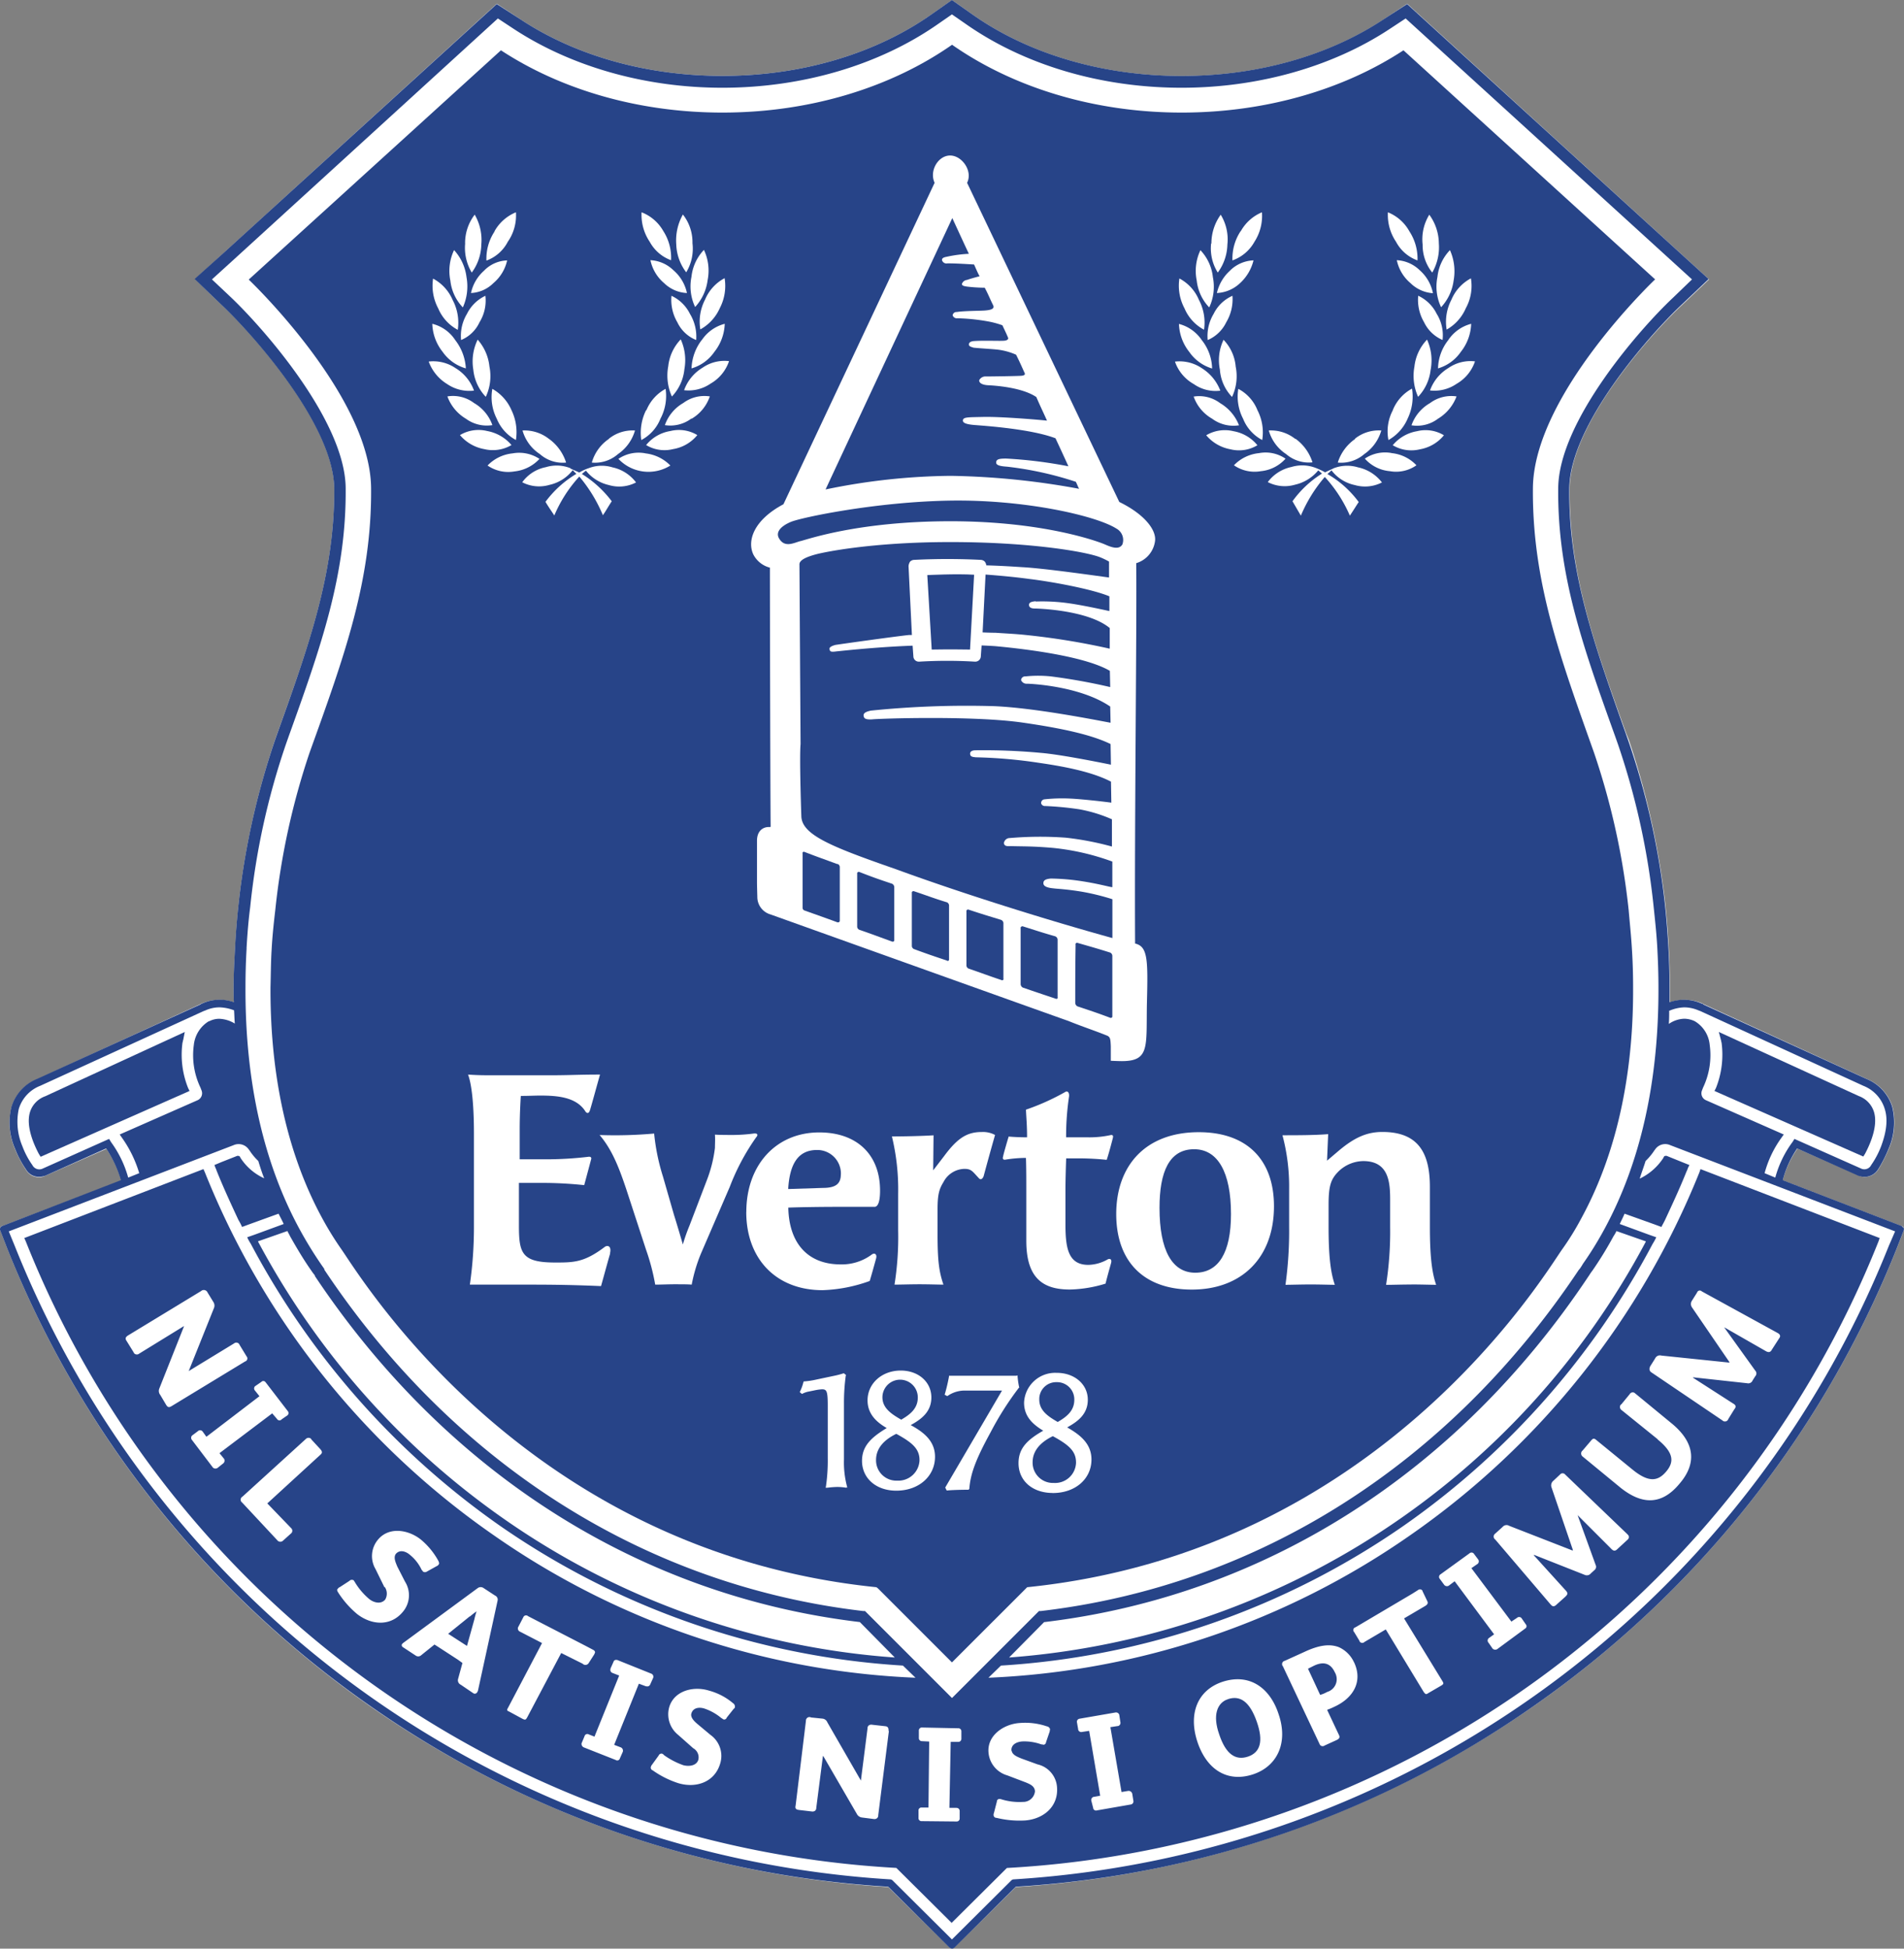 <svg xmlns="http://www.w3.org/2000/svg" viewBox="0 0 322.88 330.44"><rect x="0" y="0" width="322.88" height="330.44" fill="#808080" stroke="none"/><defs><style>.cls-1{fill:#fff;}.cls-2{fill:#274488;}</style></defs><title>everton-football-club</title><g id="Layer_2" data-name="Layer 2"><g id="logo-everton-football-club"><g id="g3349"><g id="g5807"><path id="path5809" class="cls-1" d="M322.81,208.21a.41.41,0,0,0-.37-.31l-20.13-7.75a17.37,17.37,0,0,1,2.5-5.38l10.37,4.56a2.15,2.15,0,0,0,1.06.25,2.73,2.73,0,0,0,2.31-1.31,27.11,27.11,0,0,0,1.75-3.44,11.23,11.23,0,0,0,.63-7.12,7.47,7.47,0,0,0-4.37-4.75l-27.69-12.69a.76.76,0,0,1-.19-.12h0a7.78,7.78,0,0,0-5.5-.19v-2.62c0-2.12-.06-4.37-.19-6.63s-.31-4.69-.56-7.13a135.43,135.43,0,0,0-6.19-28.06l-.5-1.25c-5.44-15.12-9.69-27.13-9.56-41.44C266.25,72,279.75,56.89,284.94,52l4.88-4.62L238.63.64l-4.06,2.69c-9.37,6.19-21.5,9.56-34.19,9.56C187.13,12.89,174.5,9.2,165,2.52L161.44,0l-3.56,2.5c-9.56,6.69-22.13,10.37-35.38,10.37-12.69,0-24.81-3.37-34.19-9.56L84.25.64,38,42.83l-4.94,4.5L37.88,52c5.18,4.89,18.68,20,18.81,30.83.06,14.31-4.19,26.31-9.63,41.44l-.44,1.25a130.92,130.92,0,0,0-6.19,28.06q-.37,3.66-.56,7.13c-.12,2.25-.25,4.5-.25,6.63,0,.87,0,1.75.06,2.62a7.62,7.62,0,0,0-5.44.19h-.05a.39.39,0,0,1-.19.12L6.31,183a7.47,7.47,0,0,0-4.37,4.75,11.13,11.13,0,0,0,.62,7.13,18.51,18.51,0,0,0,1.81,3.44,2.53,2.53,0,0,0,2.25,1.31,2.18,2.18,0,0,0,1.06-.25l10.37-4.56a19.12,19.12,0,0,1,2.5,5.38L.44,207.89a.39.39,0,0,0-.38.31.72.72,0,0,0,0,.5l1.19,3.06A172.42,172.42,0,0,0,150.63,320L161,330.21a.6.6,0,0,0,.44.19.73.73,0,0,0,.44-.19L172.25,320A172.65,172.65,0,0,0,321.63,211.77l1.19-3.06a.72.72,0,0,0,0-.5"/></g><g id="g5811"><path id="path5813" class="cls-2" d="M31.89,184.48a15.19,15.19,0,0,1-.94-7.69c.06-.12.06-.31.13-.5l.25-1.29L7.64,185.91a4.16,4.16,0,0,0-2.56,2.69c-.75,2.5.81,5.75,1.5,7.06l.31.5L32.14,185Z"/></g><g id="g5815"><path id="path5817" class="cls-2" d="M291,184.48a15.3,15.3,0,0,0,.94-7.69c-.06-.12-.06-.31-.12-.5l-.34-1.29,23.75,10.87a4.18,4.18,0,0,1,2.56,2.69c.75,2.5-.81,5.75-1.5,7.06l-.31.5L290.74,185Z"/></g><g id="g5819"><path id="path5821" class="cls-2" d="M79.64,274.11,76,277.05l3.19,2.06,1.25-4.5a13.26,13.26,0,0,1,.38-1.37h0a13.42,13.42,0,0,0-1.12.87"/></g><g id="g5823"><path id="path5825" class="cls-2" d="M208.24,288.13c-1.87.63-2.62,2.75-1.5,5.94,1.13,3.44,2.81,4.5,4.88,3.81s2.69-2.56,1.5-5.94-2.81-4.5-4.88-3.81"/></g><g id="g5827"><path id="path5829" class="cls-2" d="M222.81,282.47l-1,.5,2.06,4.44a5.37,5.37,0,0,0,1.19-.5,2.25,2.25,0,0,0,1.53-2.79,2,2,0,0,0-.22-.52c-.75-1.63-2-1.88-3.56-1.13"/></g><g id="g5831"><path id="path5833" class="cls-2" d="M188.63,152.48a40.19,40.19,0,0,0-5.06-1.25c-2.62-.44-4.19-.5-4.69-.56s-2-.13-1.94-.94c0-.56.63-.69,1.25-.75a37,37,0,0,1,4.81.38c3.44.5,5.63,1.19,5.63,1.06V146.1a41,41,0,0,0-10-2.31c-3.5-.31-5.13-.25-7.19-.31-.38,0-1.19.13-1.19-.56a1,1,0,0,1,1-.81,60.26,60.26,0,0,1,9.5-.06,50.55,50.55,0,0,1,7.81,1.5v-4.62a24.65,24.65,0,0,0-5.5-1.69,54.12,54.12,0,0,0-5.81-.56.66.66,0,0,1-.69-.44.62.62,0,0,1,.52-.69h0a27.43,27.43,0,0,1,4.44-.13c1.5.06,5.13.44,6.94.69l-.06-3.56c-3.44-1.81-8.75-2.69-12.19-3.19a82.38,82.38,0,0,0-10.75-.94c-.44-.06-.87-.06-.94-.5s.25-.69.94-.69a104.76,104.76,0,0,1,11.06.44c3.06.25,9.12,1.44,11.87,2l-.06-3.5c-3.06-1.5-7.88-2.62-14.81-3.62-8.5-1.25-24.75-.69-25.63-.56-1.19.06-1.38-.19-1.44-.62s.37-.69,1.25-.87a160,160,0,0,1,21-.75c6.81.31,16.63,2.25,19.63,2.81l-.06-2.75c-5.13-3.5-13.56-3.87-14.12-3.87a1,1,0,0,1-1-.62.69.69,0,0,1,.75-.62,20.7,20.7,0,0,1,4.31,0,100.94,100.94,0,0,1,10.06,1.81l-.06-2.75c-3.81-2.25-12.63-3.56-19.44-4.19,0,0-.81-.06-2.31-.12l-.13,1.81a.94.94,0,0,1-.94.94h-.06a78.24,78.24,0,0,0-9.44,0h-.06a.92.92,0,0,1-.94-.9v0l-.13-1.81c-3.62.13-7.87.44-12.62.94-.69.06-1.38.25-1.44-.25-.12-.31.06-.56.94-.81.69-.12,10.13-1.44,12.5-1.69h.5L154.07,96a1.67,1.67,0,0,1,.25-.75,1,1,0,0,1,.69-.31,112.27,112.27,0,0,1,11.31,0,1,1,0,0,1,.69.31,1.4,1.4,0,0,1,.25.62c2.19.06,4.37.19,6.12.31,3.69.19,12.37,1.44,14.69,1.75v-2.7a11.75,11.75,0,0,0-1.56-.75c-2.44-.94-11.87-2.56-25.31-2.56S139.63,93.66,138.38,94s-2.88.88-2.81,1.75l.19,30.44c-.19,2.06.06,10.25.13,12.19.06,3.19,5.06,5.19,16,9,11.44,4.19,25.88,8.69,36.75,11.69v-6.56"/></g><g id="g5835"><path id="path5837" class="cls-2" d="M179,158.79c-2.19-.62-3.31-1-5.5-1.69a.32.32,0,0,0-.42.18.27.27,0,0,0,0,.13v9.5a.7.7,0,0,0,.37.56c2.19.75,3.31,1.13,5.56,1.88a.25.25,0,0,0,.34-.08.25.25,0,0,0,0-.17v-9.75a.64.64,0,0,0-.37-.56"/></g><g id="g5839"><path id="path5841" class="cls-2" d="M169.81,156c-2.25-.69-3.31-1-5.56-1.75a.29.29,0,0,0-.36.17.22.22,0,0,0,0,.08v9.25a.6.6,0,0,0,.37.5c2.19.75,3.31,1.19,5.56,1.94a.25.25,0,0,0,.34-.08.25.25,0,0,0,0-.17V156.5a.64.64,0,0,0-.37-.5"/></g><g id="g5843"><path id="path5845" class="cls-2" d="M151.28,149.86c-2.25-.75-3.31-1.12-5.56-2a.29.29,0,0,0-.36.17.22.22,0,0,0,0,.08v9.06a.6.6,0,0,0,.37.5c2.19.75,3.31,1.19,5.56,2a.28.28,0,0,0,.36-.16.29.29,0,0,0,0-.09v-9.06a.73.73,0,0,0-.37-.5"/></g><g id="g5847"><path id="path5849" class="cls-2" d="M183,82.89c-.19-.31-.31-.69-.56-1.19a58,58,0,0,0-11.63-2.56c-.75-.06-1.88-.13-1.88-.69s.44-.69,1.69-.69a76.74,76.74,0,0,1,10.56,1.31c-.62-1.37-1.37-3-2.19-4.75-4.25-1.62-12.31-2.13-13.75-2.25s-2.06-.37-1.94-.87,1.06-.44,3.5-.5c2.81-.06,9,.44,10.75.63-.56-1.25-1.19-2.56-1.81-4-2.38-1.62-6.87-1.94-8.12-2s-1.62-.5-1.56-.87a1.2,1.2,0,0,1,1.19-.62c.44,0,5.63-.06,6.06-.13s.63-.19.37-.62c-.5-1.13-.81-1.81-1.37-2.94a11,11,0,0,0-2.75-.81c-.75-.13-3.19-.25-4.44-.38-.69-.19-.81-.31-.81-.56s.19-.5.81-.56c1.56-.13,4.44,0,5.06-.06.44,0,.94-.19.75-.56-.31-.75-.63-1.37-.94-2.06a15.21,15.21,0,0,0-2.63-.69,33.61,33.61,0,0,0-5-.5.74.74,0,0,1-.81-.5.64.64,0,0,1,.69-.56c1.19-.19,3.69-.19,4.69-.25.81-.06,1.81-.19,1.5-.87-.56-1.13-.87-1.94-1.44-3a27.15,27.15,0,0,1-3-.19c-.38-.06-.87-.12-.87-.44a1,1,0,0,1,.87-.69c.31-.12,1.38-.44,2.13-.62-.38-.69-.62-1.31-.94-2-1.06-.06-3-.19-4.5-.19a.79.79,0,0,1-.94-.56c0-.25.13-.44.81-.56a22.53,22.53,0,0,1,3.75-.5c-1-2.12-1.94-4.19-2.81-6.06C154.64,51.64,142,78.7,140,83a108.43,108.43,0,0,1,21.25-2.31A129.84,129.84,0,0,1,183,82.89"/></g><g id="g5851"><path id="path5853" class="cls-2" d="M142,146.53c-2.19-.81-3.31-1.19-5.56-2.06a.25.25,0,0,0-.34.1.2.2,0,0,0,0,.15v9.19a.49.49,0,0,0,.37.5c2.25.81,3.38,1.19,5.56,2,.25,0,.38-.06.38-.31V147a.59.59,0,0,0-.37-.5"/></g><g id="g5855"><path id="path5857" class="cls-2" d="M160.55,153c-2.25-.69-3.31-1.12-5.56-1.87a.29.29,0,0,0-.36.17.22.22,0,0,0,0,.08v9.06a.6.6,0,0,0,.37.5c2.19.81,3.31,1.19,5.56,1.94a.23.23,0,0,0,.32,0,.27.27,0,0,0,.06-.17V153.5a.64.64,0,0,0-.37-.5"/></g><g id="g5859"><path id="path5861" class="cls-2" d="M142.6,199.13a4,4,0,0,0-3.88-4.12h-.18c-3.25,0-4.63,2.44-4.88,6.62l5.87-.19c2.19,0,3.06-.69,3.06-2.31"/></g><g id="g5863"><path id="path5865" class="cls-2" d="M202.5,194.88c-4.25,0-5.87,3.88-5.87,9.94,0,7.19,2.13,11,6.06,11s6.06-3.37,6.06-9.94c0-7.12-2.25-11-6.25-11"/></g><g id="g5867"><path id="path5869" class="cls-2" d="M175.63,102a31.9,31.9,0,0,1,5.69.31c2.19.31,5.38,1,6.81,1.31v-2.5c-3-1.25-9.88-2.5-13.56-2.94-2.25-.31-4.87-.56-7.44-.75l-.5,9.81c1.31.06,2.19.06,2.19.06,1.69.12,3.38.19,5.06.37A121.53,121.53,0,0,1,188.19,110v-3.5c-3.69-3.06-12.19-3.31-12.69-3.31s-1-.12-1-.62.63-.56,1.12-.62"/></g><g id="g5871"><path id="path5873" class="cls-2" d="M135.7,91.77c1.12-.25,9.75-3.38,25.5-3.38s25.06,3.44,26.19,3.94,2.37.94,2.94,0a2.2,2.2,0,0,0-1-2.69c-3.44-2.19-15.5-4.94-28.12-4.75s-25.37,2.87-27.12,3.62-2.56,1.75-2,2.75c.94,1.69,2.5.81,3.62.5"/></g><g id="g5875"><path id="path5877" class="cls-2" d="M188.26,161.53c-2.19-.69-3.31-1-5.5-1.63a.27.27,0,0,0-.36.14.25.25,0,0,0,0,.17c-.06,4.12-.06,6.19-.06,9.88a.7.7,0,0,0,.37.56c2.25.75,3.38,1.12,5.56,1.94a.28.28,0,0,0,.36-.16.29.29,0,0,0,0-.09V162.09a.64.64,0,0,0-.37-.56"/></g><g id="g5879"><path id="path5881" class="cls-2" d="M158,110.15c2.88-.06,6.5,0,6.5,0l.69-12.69c-3-.19-7.94.06-7.94.06Z"/></g><g id="g5883"><path id="path5885" class="cls-2" d="M229.62,281.88c1.56,3.31-.19,6.12-3.38,7.56a10.32,10.32,0,0,1-1.19.5l2,4.25c.19.37.13.63-.37.87l-2.06.94a.56.56,0,0,1-.78-.12.66.66,0,0,1-.09-.19l-6.19-13.12a.57.57,0,0,1,.31-.94l3.31-1.5c2.38-1.12,4.25-1.44,5.87-.81a5.15,5.15,0,0,1,2.56,2.56m57.31-60.19a1,1,0,0,1,0-1.13l.87-1.38a.48.48,0,0,1,.6-.32.46.46,0,0,1,.21.13l12.87,7.06h0c.44.25.5.56.25.88l-1.25,1.94c-.25.5-.62.5-1.12.19l-6.88-3.94h-.06l5.25,7.31a.68.68,0,0,1,0,.94l-.44.69a.8.8,0,0,1-.94.5l-9.13-1-.06.06L293.9,238c.56.31.5.63.19,1l-1,1.62a.6.6,0,0,1-.75.4.58.58,0,0,1-.25-.15h0l-12-8.12a.68.68,0,0,1-.29-.93.16.16,0,0,1,0-.07l.87-1.38a.89.89,0,0,1,1.06-.5l11.5,1.19.06-.06Zm-5.81,22.37-6.19-5a.63.63,0,0,1-.05-.89l.05,0,1.44-1.75a.59.59,0,0,1,.8-.24l.14.11,6.31,5.19c3.94,3.31,4.06,6.81,1.19,10.13-3,3.63-6.37,3.63-10.12.56l-6.31-5.19a.65.65,0,0,1-.09-.92l.09-.08,1.44-1.69c.31-.37.5-.44.87-.12l6.12,5c2.81,2.31,4.37,2,5.75.37s1.31-3.19-1.44-5.44m-18,8.13a1,1,0,0,1,.31-1.13l1.13-1.06a.56.56,0,0,1,.79-.08.6.6,0,0,1,.08.08L276,260.19a.06.06,0,0,0,.06.06.56.56,0,0,1,0,.79l-.09.08-1.69,1.56c-.44.44-.75.31-1.19-.19l-5.56-5.56h0l3.06,8.44a.71.71,0,0,1-.19.87l-.62.56a.87.87,0,0,1-1.06.25l-8.56-3.38-.06.06,5.44,6c.44.5.25.69-.12,1.06L264,272.06c-.37.38-.69.44-1,.06l-.06-.06-9.38-11a.6.6,0,0,1-.15-.85.54.54,0,0,1,.15-.15l1.25-1.13a.87.87,0,0,1,1.12-.19l10.75,4.19.06-.06Zm-6.81,22.75.94-.62a.53.53,0,0,1,.75,0l.06.08.69,1a.46.46,0,0,1,0,.64l-.06.05-4.75,3.5a.65.65,0,0,1-.81-.06l-.69-1a.53.53,0,0,1,0-.75l.07-.06.87-.62-6.69-9-1,.75a.6.6,0,0,1-.81-.19l-.69-.94a.52.52,0,0,1,0-.72l0,0,5-3.62a.51.51,0,0,1,.72,0l0,0,.75,1a.55.55,0,0,1-.06.76l-.07.05-1,.69ZM244.56,285c.31.5.25.56-.12.81l-2.25,1.31c-.38.25-.44.19-.75-.19L235,276.31l-3.62,2.13a.52.52,0,0,1-.74,0,.51.51,0,0,1-.13-.24l-.87-1.44a.48.48,0,0,1,0-.69.43.43,0,0,1,.22-.12l9.62-5.69,1-.63a.49.49,0,0,1,.7.06l.05.07v.06l.81,1.69c.19.37,0,.62-.44.87l-3.5,2.06Zm-37.25.19c4.63-1.5,8.06,1.06,9.5,5.44,1.69,4.87-.19,8.88-4.31,10.25-4.37,1.44-7.88-.81-9.44-5.5s-.06-8.75,4.25-10.19m-17.12,18.69,1.13-.19a.63.63,0,0,1,.69.5l.19,1.19a.52.52,0,0,1-.41.61h0L186,307a.49.49,0,0,1-.61-.33.09.09,0,0,1,0-.05l-.32-1.24a.56.56,0,0,1,.38-.68h.06l1.06-.19-1.87-11-1.25.19a.53.53,0,0,1-.62-.43v-.07l-.21-1.19a.53.53,0,0,1,.44-.56l6.12-1.06a.58.58,0,0,1,.62.37l.19,1.25a.56.56,0,0,1-.38.68h-.06l-1.25.19Zm-18.63-7c.12.75,1.06,1.06,1.63,1.31l2.75,1a4.27,4.27,0,0,1,3.31,3.88c.25,3.25-2.25,5.37-5.38,5.63a16.34,16.34,0,0,1-4.88-.44.48.48,0,0,1-.5-.44.82.82,0,0,1,.06-.38l.5-1.94a.42.42,0,0,1,.4-.44h0a1,1,0,0,1,.37.06,10.35,10.35,0,0,0,3.63.44,2,2,0,0,0,2.06-1.81c-.06-.87-.81-1.19-1.56-1.5l-3.13-1.19a4.41,4.41,0,0,1-3.19-3.88c-.25-2.88,2.56-4.81,5.25-5a11.38,11.38,0,0,1,4.63.56.67.67,0,0,1,.56.5,2.38,2.38,0,0,0-.06.37l-.62,1.81a.48.48,0,0,1-.37.44c-.12,0-.25-.06-.44-.06a8.47,8.47,0,0,0-3.19-.5c-.94.06-1.94.5-1.87,1.56m-140.31-72-7.62,4.69a.61.61,0,0,1-.85-.08.56.56,0,0,1-.09-.17l-1.12-1.81c-.31-.44-.31-.69.13-1l12.44-7.56a.69.69,0,0,1,1,.08,1,1,0,0,1,.1.17l1,1.63a1.11,1.11,0,0,1,.06,1.06L32,232.5h0l7.69-4.69a.6.6,0,0,1,.83.06.72.72,0,0,1,.11.19L41.81,230a.53.53,0,0,1-.25.87l-12.44,7.56c-.5.31-.69.19-.94-.19l-1-1.69A1.08,1.08,0,0,1,27,235.5l4.19-10.56v-.06ZM38,247.38a.61.61,0,0,1-.19.81l-.94.75a.66.66,0,0,1-.75-.06l-3.56-4.69a.56.56,0,0,1,0-.75l1-.75a.53.53,0,0,1,.75,0l.06.07.63.88,9-6.88-.75-.94a.53.53,0,0,1,0-.75l.09-.06,1-.69a.43.43,0,0,1,.63,0l.06.06,3.75,4.88a.52.52,0,0,1,0,.72l0,0-1,.69a.49.49,0,0,1-.69.08.53.53,0,0,1-.12-.14l-.81-.94-8.94,6.75Zm11.37,11.75a.6.6,0,0,1,.06.83l-.12.11L48,261.25a.65.65,0,0,1-.92,0l-.08-.09-5.94-6.37a.58.58,0,0,1-.14-.82.49.49,0,0,1,.2-.18L51.88,244a.64.64,0,0,1,.89,0l0,.06,1.56,1.69c.31.37.38.62,0,.94l-9,8.25Zm15.81,10-1.5-3.06a4.33,4.33,0,0,1,.38-4.94c1.87-2.31,5.19-1.75,7.31-.06a12.47,12.47,0,0,1,2.94,3.56c.19.37.19.56.06.69a.63.63,0,0,1-.31.25l-1.69.94a.58.58,0,0,1-.62,0c-.06-.06-.13-.19-.25-.31a7.19,7.19,0,0,0-1.94-2.5c-.69-.62-1.75-1-2.44-.19-.44.62,0,1.5.25,2.13l1.31,2.56a4.33,4.33,0,0,1-.31,5.06c-2.06,2.56-5.31,2.37-7.81.44a16,16,0,0,1-3.19-3.62c-.25-.37-.25-.56-.06-.69a.59.59,0,0,1,.31-.25l1.63-1.06A.57.57,0,0,1,60,268c.06.13.13.19.19.31a11.46,11.46,0,0,0,2.38,2.81c.75.63,2,1,2.75.13a2,2,0,0,0-.06-2.12M77.74,281.5l-3.37-2.19-.69-.44-2.25,1.81a.74.74,0,0,1-.94.06L68.3,279.3a.38.38,0,0,1-.13-.5l.19-.19L81,269.31a.85.85,0,0,1,.94-.06l2,1.31a.75.75,0,0,1,.44.87l-3.31,15.19a.85.85,0,0,1-.13.31.47.47,0,0,1-.61.24l-.08-.05-2.12-1.44a.82.82,0,0,1-.44-1l.73-2.68-.69-.5Zm10.44-4.81a.59.59,0,0,1-.31-.78.53.53,0,0,1,.06-.1l.81-1.56a.49.49,0,0,1,.64-.29.42.42,0,0,1,.17.1l9.94,5.13,1.06.56c.38.19.44.44.25.69v.06l-1,1.56a.65.65,0,0,1-.91.14l-.09-.08-3.63-1.81-5.75,10.88c-.25.44-.31.5-.75.31l-2.31-1.25c-.44-.19-.44-.25-.19-.69l5.75-10.94-3.75-1.94h0Zm17.12,19.63a.61.61,0,0,1,.31.75l-.5,1.13a.45.45,0,0,1-.56.31.38.38,0,0,1-.13-.06L99,296.31a.65.65,0,0,1-.38-.69l.5-1.19a.49.49,0,0,1,.6-.37.47.47,0,0,1,.15.06l.94.37L105,284.13l-1.13-.44a.54.54,0,0,1-.34-.69l0-.06.5-1.12a.46.46,0,0,1,.54-.34l.08,0,5.75,2.31a.57.57,0,0,1,.38.69l-.5,1.12a.54.54,0,0,1-.67.35l-.08,0-1.19-.44-4.19,10.37Zm12.94-4,2.25,1.88a4.37,4.37,0,0,1,1.63,4.88c-.94,3.13-4.06,4.19-7.06,3.31a15.91,15.91,0,0,1-4.38-2.19.47.47,0,0,1-.31-.56.91.91,0,0,1,.19-.38l1.13-1.56a.51.51,0,0,1,.62-.31.84.84,0,0,1,.31.25,13.22,13.22,0,0,0,3.25,1.69c.94.25,2.25.13,2.56-.94a1.78,1.78,0,0,0-.88-1.94L115,294.19a4.47,4.47,0,0,1-1.5-4.75c.88-2.81,4.19-3.56,6.75-2.75a10.5,10.5,0,0,1,4.06,2.13.68.68,0,0,1,.31.69.35.35,0,0,1-.19.25l-1.19,1.5a.45.45,0,0,1-.56.31h0c-.12-.09-.25-.17-.38-.25a8.94,8.94,0,0,0-2.75-1.56c-.88-.31-2-.25-2.31.81-.19.69.56,1.37,1,1.75m32.5,1.19-1.81,14.31a.59.59,0,0,1-.54.64.5.5,0,0,1-.21,0l-1.94-.25a1.14,1.14,0,0,1-.94-.62l-5.69-9.81h-.06l-1.13,8.81a.56.56,0,0,1-.53.59.42.42,0,0,1-.22,0l-2.13-.25c-.5-.06-.75-.19-.62-.75l1.75-14.38a.6.6,0,0,1,.57-.63.7.7,0,0,1,.31.07l1.87.19a1,1,0,0,1,.88.63l5.69,9.88h0l1.13-8.88a.55.55,0,0,1,.52-.59.45.45,0,0,1,.23,0l2.25.25c.56.06.56.44.56.81m169.62-82.25A171.13,171.13,0,0,1,171.93,318.69a.6.6,0,0,0-.44.19l-10.06,10-10.06-10a.6.6,0,0,0-.44-.19A171.11,171.11,0,0,1,2.49,211.25l-1-2.44,38.12-14.62a2.09,2.09,0,0,1,2.63.81l.06.06a9.63,9.63,0,0,0,1.5,1.81c.31,1,.62,2,1,2.94a9.41,9.41,0,0,1-4-3.44l-.13-.25a.47.47,0,0,0-.31-.12h-.12l-2.69,1.06-1.19.5.19.5c.13.25.19.5.25.62,1.13,2.81,2.38,5.5,3.63,8.19a10.32,10.32,0,0,1,.62,1.19l1.19-.44,5-1.81c.31.62.62,1.19.87,1.75l-4.94,1.81-1.25.44a9.52,9.52,0,0,0,.62,1.13,136.08,136.08,0,0,0,42.27,47.81,134.08,134.08,0,0,0,68.31,23.69l2.13,2.06a134.49,134.49,0,0,1-71.56-24.19,136.53,136.53,0,0,1-48.94-61.5l-.25-.56L4.12,209.94l.25.56A168.82,168.82,0,0,0,152,316.75l8.94,8.88.44.44,9.37-9.31A169,169,0,0,0,318.56,210.5l.19-.56-30.38-11.69-.19.56a137.21,137.21,0,0,1-49,61.5,134.72,134.72,0,0,1-71.56,24.19l2.12-2.06A134.06,134.06,0,0,0,238,258.75a135.56,135.56,0,0,0,42.25-47.81,9.52,9.52,0,0,0,.62-1.13l-1.25-.44-4.94-1.81c.25-.56.56-1.13.81-1.75l5.06,1.81,1.19.44c.19-.38.44-.81.62-1.19,1.25-2.69,2.5-5.37,3.63-8.19a3.66,3.66,0,0,0,.25-.62l.25-.5-1.25-.5L282.62,196h-.19a.45.45,0,0,0-.25.12l-.12.25a9.88,9.88,0,0,1-4,3.5c.31-1,.69-2,1-3a10,10,0,0,0,1.5-1.81l.06-.06a2.07,2.07,0,0,1,2.62-.81l38.13,14.62ZM18.81,193.63l-.31-.5L7.18,198.19a1.32,1.32,0,0,1-1.69-.62,13.94,13.94,0,0,1-1.69-3.19,10.58,10.58,0,0,1-.62-6.31,6.09,6.09,0,0,1,3.63-3.94l27.75-12.69c.06,0,.13-.06.19-.06a5.82,5.82,0,0,1,2.5-.56,7.58,7.58,0,0,1,2.44.5c.06.81.06,1.5.13,2.25a5.44,5.44,0,0,0-2.63-.81,3.65,3.65,0,0,0-1.63.38l-.19.06a5.35,5.35,0,0,0-2.5,4A12.73,12.73,0,0,0,34,184.44l.19.5a1.29,1.29,0,0,1-.69,1.63l-13.2,5.81.43.62a20.31,20.31,0,0,1,2.88,5.94l-1.87.75a18.53,18.53,0,0,0-2.94-6.06m132.94,87.44a132.09,132.09,0,0,1-66.19-23.44A134.46,134.46,0,0,1,43.74,210.5l5-1.75c.13.31.31.56.44.87,1.13,2,2.31,4,3.63,5.87a8.85,8.85,0,0,0,.56.75l.06.19c22.31,33.38,55.06,54.19,92.38,58.63Zm10.44,25.5a.53.53,0,0,1,.56.48v1.33a.5.5,0,0,1-.48.5h0l-5.94-.06a.51.51,0,0,1-.56-.46v-1.29a.5.5,0,0,1,.43-.56h1.26l.12-11.19-1.19-.06a.52.52,0,0,1-.56-.48V293.5a.51.51,0,0,1,.46-.56h0l6.19.13a.51.51,0,0,1,.56.46v1.29a.52.52,0,0,1-.48.56h-1.33L161,306.56h1.18Zm111.94-97.81,5,1.75a133.41,133.41,0,0,1-108,70.56l5.94-6c37.31-4.44,70.06-25.25,92.31-58.63l.13-.19a9,9,0,0,1,.56-.81,62.71,62.71,0,0,0,3.56-5.81,5.87,5.87,0,0,0,.5-.88M41.81,160.81c.13-2.31.31-4.63.62-7a123.82,123.82,0,0,1,6.06-27.62l.44-1.25c5.5-15.31,9.81-27.44,9.69-42.13-.06-11.44-14-27.19-19.37-32.31l-3.31-3.12,3.37-3.06L84.43,3.13l2.75,1.81c9.75,6.37,22.25,9.94,35.31,9.94,13.62,0,26.62-3.87,36.5-10.75l2.44-1.69,2.44,1.69c9.87,6.88,22.81,10.75,36.5,10.75,13,0,25.56-3.56,35.25-9.94l2.75-1.81,48.56,44.25-3.31,3.19c-5.38,5.06-19.31,20.81-19.38,32.25-.13,14.69,4.19,26.81,9.69,42.13l.44,1.25a125,125,0,0,1,6.06,27.62c.25,2.38.5,4.69.62,7s.19,4.44.19,6.56c.06,16-3.06,29.94-9.31,41.31a59.36,59.36,0,0,1-3.5,5.63,9.9,9.9,0,0,1-.56.87l-.12.12c-22,33-54.38,53.56-91.25,57.88h-.31l-14.75,14.75-14.75-14.75h-.31C109.49,268.88,77,248.31,55,215.31v-.12c-.25-.38-.44-.62-.56-.81q-1.89-2.76-3.5-5.69c-6.25-11.38-9.38-25.31-9.31-41.31,0-2.13.06-4.38.19-6.56m241.31,10.56a6.94,6.94,0,0,1,2.5-.56,6.2,6.2,0,0,1,2.5.56c.06,0,.12.06.19.06L316,184.13a6.12,6.12,0,0,1,3.62,3.94c.69,2.19,0,4.63-.62,6.31a14.77,14.77,0,0,1-1.69,3.19,1.29,1.29,0,0,1-1.63.62l-11.38-5.06-.31.5a18.14,18.14,0,0,0-2.94,6.06l-1.81-.75a18.32,18.32,0,0,1,2.81-5.94l.44-.62-13.19-5.81a1.28,1.28,0,0,1-.69-1.63l.19-.5a12.75,12.75,0,0,0,1.13-7.25,5.22,5.22,0,0,0-2.5-4l-.12-.06a4.29,4.29,0,0,0-1.69-.38,4.84,4.84,0,0,0-2.62.88c.06-.81.06-1.5.06-2.25m39.69,36.81a.77.77,0,0,0-.31-.31l-20.12-7.75a17.46,17.46,0,0,1,2.44-5.38l10.38,4.63a3.2,3.2,0,0,0,1.06.19,2.73,2.73,0,0,0,2.31-1.31,23.17,23.17,0,0,0,1.75-3.44,11.16,11.16,0,0,0,.62-7.12,7.49,7.49,0,0,0-4.38-4.75l-27.69-12.63a.16.16,0,0,0-.19-.12h0a7.38,7.38,0,0,0-5.5-.25v-2.56c0-2.19-.06-4.44-.19-6.69s-.31-4.69-.56-7.06a129,129,0,0,0-6.25-28.06l-.44-1.25c-5.37-15.19-9.69-27.19-9.56-41.44.06-10.81,13.56-26,18.75-30.94l4.88-4.63L238.62.69l-4.06,2.63c-9.38,6.19-21.5,9.56-34.19,9.56-13.25,0-25.88-3.69-35.38-10.37L161.43,0l-3.56,2.5c-9.56,6.69-22.12,10.37-35.37,10.37-12.69,0-24.81-3.37-34.19-9.56L84.24.69,38,42.81l-5,4.5,4.81,4.63C43,56.88,56.56,72.06,56.68,82.88c.06,14.25-4.19,26.25-9.63,41.44l-.44,1.25a129.73,129.73,0,0,0-6.19,28.06c-.25,2.38-.44,4.75-.56,7.06s-.25,4.5-.25,6.69c0,.88,0,1.69.06,2.56a7.22,7.22,0,0,0-5.44.25h0a.31.31,0,0,0-.19.12L6.31,182.94a7.47,7.47,0,0,0-4.37,4.75,11.1,11.1,0,0,0,.62,7.12,16.62,16.62,0,0,0,1.81,3.44,2.53,2.53,0,0,0,2.25,1.31,3.2,3.2,0,0,0,1.06-.19L18,194.75a19.83,19.83,0,0,1,2.5,5.38L.43,207.88a.62.62,0,0,0-.38.31.62.62,0,0,0,0,.5l1.19,3.06A172.46,172.46,0,0,0,63,289.44a170.87,170.87,0,0,0,87.62,30.5L161,330.25a.91.91,0,0,0,.44.19.73.73,0,0,0,.44-.19l10.38-10.31a170.9,170.9,0,0,0,87.62-30.5,172.49,172.49,0,0,0,61.75-77.69l1.19-3.06a.72.72,0,0,0,0-.5"/></g><g id="g5887"><path id="path5889" class="cls-2" d="M152.83,240.74c1.38-.81,2.81-1.81,2.81-3.75a3,3,0,1,0-6-.06c0,1.81,1.44,2.81,3.19,3.81"/></g><g id="g5891"><path id="path5893" class="cls-2" d="M247,65.09a6.61,6.61,0,0,1-4.5,1.12,7.34,7.34,0,0,1,3.13-3.81,6.53,6.53,0,0,1,4.5-1.12A6.94,6.94,0,0,1,247,65.09M243.86,71a5.9,5.9,0,0,1-4.5,1.12,7,7,0,0,1,3.12-3.75A6.05,6.05,0,0,1,247,67.22,7.49,7.49,0,0,1,243.86,71m-3.06,5.19a6.13,6.13,0,0,1-4.62-.69,6.84,6.84,0,0,1,4.12-2.38,6,6,0,0,1,4.56.69,6.72,6.72,0,0,1-4.06,2.38m-1.44,141.63c-1.69,0-3.38.06-4.31.06a58.23,58.23,0,0,0,.69-9.87v-4.56c0-3-.25-6.56-4.56-6.56a6.14,6.14,0,0,0-4.19,1.75c-1.31,1.31-1.69,2.44-1.69,5.69V208c0,4.81.31,7.69,1.06,9.87-.81,0-2.5-.06-4.12-.06s-3.37.06-4.25.06a66.5,66.5,0,0,0,.62-9.87v-6.37a33.78,33.78,0,0,0-1.13-9.12c2.31,0,5.5,0,7.75-.19l-.19,4.5,2.13-1.81c2.56-2.12,4.63-3.06,7.25-3.06,6,0,8.06,3.44,8.06,9.31V208c0,4.81.31,7.69,1.06,9.87-.88,0-2.56-.06-4.19-.06m-37.25.87c-8.06,0-12.81-4.69-12.81-12.81s4.88-13.88,14-13.88c8.12,0,12.75,4.62,12.75,12.56,0,8.69-5.44,14.13-13.94,14.13m-13.37-25.75c-.19.75-.75,2.88-1.06,3.75-1.52-.16-3-.24-4.56-.25H180.8c-.06,1.75-.12,3.81-.12,5.31v5.88c0,3.94.44,6.87,3.87,6.87a6.92,6.92,0,0,0,3.31-.94c.25-.13.75-.13.56.62-.31,1.12-.62,2.19-.94,3.5a22,22,0,0,1-6.06,1c-4.5,0-7.38-1.87-7.38-8.25v-7.94c0-2.5,0-4.37-.06-6.13a22.22,22.22,0,0,0-3.56.31c-.12,0-.5,0-.31-.56,0-.19.69-2.56.94-3.37.62.06,1.87.13,3.12.13,0-2.06-.12-3.12-.19-4.69a39.35,39.35,0,0,0,6.56-2.94c.56-.38.81.12.75.69a46.1,46.1,0,0,0-.5,6.94h3.62a16.88,16.88,0,0,0,3.94-.38c.25-.06.5.06.37.44m-10.19,60.25c-3.44,0-5.81-2.06-5.81-5.06,0-2.56,1.56-4,4.19-5.5-1.63-1-3.25-2.31-3.25-4.75a5.28,5.28,0,0,1,5.51-5.06h.05c3,0,5.25,1.94,5.25,4.56,0,2.44-1.69,3.69-3.5,4.69,2.19,1.25,4.12,2.75,4.12,5.44,0,3.31-2.75,5.69-6.56,5.69m-14.19-.69-.06.13h-.12s-2.25,0-3.56.13h-.06l-.25-.5,9.63-16.44h-6.06a5.09,5.09,0,0,0-3.12.87l-.12.06-.44-.25.06-.13a29.84,29.84,0,0,0,.69-2.94v-.13h11.44l.19-.06v.19a14.74,14.74,0,0,0,.25,1.75l.06.06-.06.06a52,52,0,0,0-4.81,7.56c-2.5,4.56-3.44,7.06-3.62,9.62M160,217.84c-.81,0-2.5-.06-4.06-.06s-3.25.06-4.25.06a51.39,51.39,0,0,0,.62-9.19V202.4a38.09,38.09,0,0,0-1.06-9.69c1.94,0,5-.06,7.06-.19l-.06,5.94,1.87-2.44c2.31-3.12,3.94-4.06,6.37-4.06a4.3,4.3,0,0,1,2.25.5c-.75,2.63-1.5,5.37-1.94,7-.12.31-.44.81-.88.25-1-1.06-1.19-1.5-2.37-1.5a4.1,4.1,0,0,0-3.56,2.25c-.75,1.19-1,2.19-1,4.63v4.19c0,4.5.25,6.37,1,8.56m-8,34.94c-3.44,0-5.81-2.12-5.81-5.06,0-2.56,1.63-4,4.19-5.56-1.63-.94-3.25-2.31-3.25-4.69,0-2.88,2.44-5.06,5.63-5.06,3,0,5.19,1.94,5.19,4.56,0,2.44-1.69,3.69-3.5,4.69,2.19,1.19,4.12,2.69,4.12,5.37,0,3.31-2.75,5.75-6.56,5.75m-8.5-.5a9.12,9.12,0,0,0-1.56-.13,15,15,0,0,0-1.63.13H140l.06-.19a30.69,30.69,0,0,0,.31-4.88v-8.87c0-2.5-.19-2.75-1-2.75a8.79,8.79,0,0,0-1,.13L137,236a3.9,3.9,0,0,0-1,.38h0l-.38-.31.06-.13a7.85,7.85,0,0,0,.56-1.56l.06-.13h.06a13.14,13.14,0,0,0,2.06-.31l2.94-.62a14.48,14.48,0,0,0,1.69-.44h.06l.38.31-.06.06a33.93,33.93,0,0,0-.31,4.62v9.63a15.87,15.87,0,0,0,.5,4.5l.06.25h-.19Zm-16.94-46.75c0-8,5.06-13.5,12.37-13.5,6.37,0,10.31,3.75,10.31,9.87,0,.5,0,2.75-.94,2.75h-6.5c-2.69,0-6.44.06-8.12.13.12,6.13,3.38,9.63,8.87,9.63a8.52,8.52,0,0,0,5.31-1.69c.44-.31.94-.06.69.75-.5,1.81-.62,2.25-1.06,3.75a25.77,25.77,0,0,1-8,1.56c-7.94,0-12.94-5.37-12.94-13.25m-7.69,7.06a26.63,26.63,0,0,0-1.56,5.25c-.56-.06-1.75-.06-2.94-.06-1,0-2.31.06-3.25.06a36.82,36.82,0,0,0-1.56-5.94l-3.37-10.31c-1.06-3.12-2.25-6.5-4.5-9.12a75.21,75.21,0,0,0,9.25-.25,35.81,35.81,0,0,0,1.5,7.31l1.87,6.5c.5,1.56,1.5,5,1.5,5a30.15,30.15,0,0,1,1.12-3.19l2.94-7.69a22.75,22.75,0,0,0,1.38-5.5c0-.69.06-1.38,0-2.25.75.06,2.06.06,3.19.06a28.28,28.28,0,0,0,3.44-.25c.75-.06.62.38.38.62a38,38,0,0,0-4.5,8.44Zm-15.38-.06c-.38,1.25-1.44,5.19-1.56,5.56-5.75-.25-9.56-.25-12.94-.25H79.68a68.33,68.33,0,0,0,.69-9.69V192.09c0-2.63-.13-7.56-1-9.87,1.69.12,2.94.12,4.19.12h9.63c3.44,0,4.81-.12,8.56-.12-.69,2.44-1.38,5-1.69,6s-.81.25-.87.12c-1.56-2.31-4.69-2.56-7.56-2.56-.94,0-2,.06-3.31.06-.06.88-.19,3.31-.19,5.56v5.19h4.25a60.74,60.74,0,0,0,7.5-.44c.5,0,.38.38.38.38-.38,1.44-.87,3.25-1.19,4.44a67.43,67.43,0,0,0-7.38-.38H88v7.25c0,4.69.5,6.25,6.13,6.25,3.12,0,4.88,0,8.31-2.56.56-.5,1.31-.25,1,1M78,73.78a6.13,6.13,0,0,1,4.62-.69,7.06,7.06,0,0,1,4.12,2.38,6.22,6.22,0,0,1-4.62.69A7,7,0,0,1,78,73.78m-2.12-6.56a5.9,5.9,0,0,1,4.5,1.12,7.07,7.07,0,0,1,3.12,3.75A6,6,0,0,1,79,71a7.32,7.32,0,0,1-3.12-3.75M72.7,61.31a6.71,6.71,0,0,1,4.56,1.12,7.37,7.37,0,0,1,3.12,3.81,6.69,6.69,0,0,1-4.56-1.12,7.46,7.46,0,0,1-3.12-3.81m.75-14.06a7.38,7.38,0,0,1,3.31,3.62,8.22,8.22,0,0,1,.87,5.06,7.29,7.29,0,0,1-3.31-3.62,8.15,8.15,0,0,1-.88-5.06M77,42.41A8.24,8.24,0,0,1,79.11,47a8.7,8.7,0,0,1-.62,5.13,7.78,7.78,0,0,1-2.12-4.56A8.2,8.2,0,0,1,77,42.41m1.87-1.13a7.9,7.9,0,0,1,1.63-4.88,8.53,8.53,0,0,1,1.12,5.06A8.25,8.25,0,0,1,80,46.22a8.16,8.16,0,0,1-1.12-4.94M81,57.59A8.16,8.16,0,0,1,83,62.16a8.24,8.24,0,0,1-.62,5.13,7.76,7.76,0,0,1-2.12-4.63A8.41,8.41,0,0,1,81,57.6M79,62.47a7.19,7.19,0,0,1-3.94-2.81,8,8,0,0,1-1.75-4.75,6.47,6.47,0,0,1,3.88,2.75A8.6,8.6,0,0,1,79,62.47m-.81-4.81a7.26,7.26,0,0,1,1-4.44,6.62,6.62,0,0,1,3.12-3.06,7,7,0,0,1-1,4.5,5.94,5.94,0,0,1-3.12,3m3.94-11.81A5.71,5.71,0,0,1,86,44.16,7,7,0,0,1,83.68,48a5.79,5.79,0,0,1-3.81,1.69,7,7,0,0,1,2.31-3.87m1.69-6.63A7.36,7.36,0,0,1,87.49,36a7.8,7.8,0,0,1-1.38,5,6.63,6.63,0,0,1-3.62,3.19,8.32,8.32,0,0,1,1.38-4.94M87.5,74.62A7.2,7.2,0,0,1,84.24,71a8,8,0,0,1-.75-5.06,7.58,7.58,0,0,1,3.25,3.62,8.57,8.57,0,0,1,.75,5.06m4,3.19a6.75,6.75,0,0,1-4.25,2.13,6.15,6.15,0,0,1-4.56-1,6.83,6.83,0,0,1,4.25-2.06,6.23,6.23,0,0,1,4.56.94m1.63-3.38a7.89,7.89,0,0,1,2.88,4A5.84,5.84,0,0,1,91.55,77a7.06,7.06,0,0,1-2.94-4,6.68,6.68,0,0,1,4.5,1.44m3.56,4.94a.06.06,0,0,1,.06.06c.5.25,1,.44,1.5.69a8,8,0,0,1,1.63-.75,6.16,6.16,0,0,1,4-.13,6.75,6.75,0,0,1,4,2.56,6.18,6.18,0,0,1-4.62.44,6.94,6.94,0,0,1-3.88-2.44c-.25.19-.44.37-.69.56A18.82,18.82,0,0,1,103.74,85c-.62.94-.87,1.44-1.5,2.37a25.2,25.2,0,0,0-4-6.56A23.09,23.09,0,0,0,94,87.41c-.62-.94-.94-1.38-1.5-2.31a17.92,17.92,0,0,1,5.25-4.75,5.28,5.28,0,0,1-.62-.63,6.88,6.88,0,0,1-3.94,2.5,6.21,6.21,0,0,1-4.63-.44,6.48,6.48,0,0,1,4-2.56,6.28,6.28,0,0,1,4.06.13h.06m6.56-4.94A6.41,6.41,0,0,1,107.68,73a7.28,7.28,0,0,1-2.88,4,5.91,5.91,0,0,1-4.44,1.44,7.23,7.23,0,0,1,2.88-4m6.19,2.44a7,7,0,0,1,4.25,2.06,7,7,0,0,1-8.81-1.13,6.12,6.12,0,0,1,4.56-.94m.19-7.31a7.22,7.22,0,0,1,3.25-3.62A8.21,8.21,0,0,1,112,71a7,7,0,0,1-3.25,3.62,8.59,8.59,0,0,1,.81-5.06M108.8,36a7.24,7.24,0,0,1,3.69,3.19,8.38,8.38,0,0,1,1.31,4.94A6.75,6.75,0,0,1,110.18,41a8.14,8.14,0,0,1-1.38-5m7.69,13.69A5.94,5.94,0,0,1,112.61,48a6.93,6.93,0,0,1-2.31-3.88,6,6,0,0,1,3.88,1.69,7,7,0,0,1,2.31,3.87m-.69-13.31a7.6,7.6,0,0,1,1.63,4.87,7.77,7.77,0,0,1-1.06,4.94,8.2,8.2,0,0,1-1.69-4.75,8.94,8.94,0,0,1,1.13-5.06m3.56,6A8.24,8.24,0,0,1,120,47.5a8.25,8.25,0,0,1-2.12,4.56,8.17,8.17,0,0,1-.62-5.13,7.78,7.78,0,0,1,2.12-4.56m3.5,4.81a8.13,8.13,0,0,1-.81,5.06,7.66,7.66,0,0,1-3.31,3.62,8.06,8.06,0,0,1,.81-5.06,7.27,7.27,0,0,1,3.31-3.63m-6.87,19a7.32,7.32,0,0,1,3.12-3.81,6.53,6.53,0,0,1,4.5-1.12,6.94,6.94,0,0,1-3.13,3.81,6.61,6.61,0,0,1-4.5,1.12m-.56-8.62a8.54,8.54,0,0,1,.62,5.06,7.82,7.82,0,0,1-2.12,4.63,8.62,8.62,0,0,1-.62-5.13,7.78,7.78,0,0,1,2.12-4.56m3.58.11a6.67,6.67,0,0,1,3.88-2.75,8.05,8.05,0,0,1-1.75,4.75,7.1,7.1,0,0,1-3.88,2.81A8.39,8.39,0,0,1,119,57.66m-.94,0a6,6,0,0,1-3.19-3,7.46,7.46,0,0,1-1-4.5A6.59,6.59,0,0,1,117,53.22a7.45,7.45,0,0,1,1.06,4.44m.19,16.12a6.7,6.7,0,0,1-4.12,2.38,6,6,0,0,1-4.56-.69,6.67,6.67,0,0,1,4.12-2.38,6,6,0,0,1,4.56.69m-1-2.81a5.94,5.94,0,0,1-4.5,1.12,7,7,0,0,1,3.12-3.75,6,6,0,0,1,4.5-1.12A7,7,0,0,1,117.3,71m15.56,14.5L158.49,31c-.94-2.06.62-4.63,2.63-4.63S165,29,164,31l25.81,54.12c4.37,2.13,6.31,4.81,6.06,6.63a4.52,4.52,0,0,1-3.19,3.75c.12,9.81-.31,44.63-.19,64.5,2.19.5,2.19,2.81,2,10.31-.12,7.19.5,9.63-4.25,9.63-.62,0-1.87-.06-1.87-.06v-2.44c-.06-1.25-.06-1.63-.75-1.87-2-.81-4.13-1.5-6.44-2.44-1.63-.56-50.5-18.06-50.5-18.06a3.09,3.09,0,0,1-2.25-2.81c0-.19-.06-2.06-.06-2.69v-7c0-1.81,1.19-2.44,2.25-2.31a.42.42,0,0,0,.06-.31c-.06-6.44-.12-40.13-.12-43.69A4.38,4.38,0,0,1,127.74,94c-1.06-2.31.06-5.81,5.13-8.5m70.94-23.06a7.71,7.71,0,0,1,3.13,3.81,6.43,6.43,0,0,1-4.5-1.12,7,7,0,0,1-3.19-3.81,6.71,6.71,0,0,1,4.56,1.12M200,47.22a7.27,7.27,0,0,1,3.31,3.63,8.22,8.22,0,0,1,.87,5.06,7.29,7.29,0,0,1-3.31-3.62,8.15,8.15,0,0,1-.87-5.06m3.56-4.81A7.82,7.82,0,0,1,205.68,47a8.24,8.24,0,0,1-.62,5.13,7.78,7.78,0,0,1-2.12-4.56,8.17,8.17,0,0,1,.62-5.13m1.87-1.13a8.3,8.3,0,0,1,1.58-4.9,8,8,0,0,1,1.13,5.06,8.32,8.32,0,0,1-1.63,4.75,7.72,7.72,0,0,1-1.13-4.94m3.25,4.56a6,6,0,0,1,3.94-1.69A7.7,7.7,0,0,1,210.3,48a6.14,6.14,0,0,1-3.94,1.69,7.27,7.27,0,0,1,2.31-3.87m1.75-6.63A7.35,7.35,0,0,1,214,36a8.09,8.09,0,0,1-1.27,5A6.91,6.91,0,0,1,209,44.16a8.39,8.39,0,0,1,1.37-4.94M214,74.59A7,7,0,0,1,210.8,71a8.14,8.14,0,0,1-.81-5.06,7,7,0,0,1,3.25,3.62,8.21,8.21,0,0,1,.81,5.06m-4.88-1.5a6.72,6.72,0,0,1,4.06,2.38,6,6,0,0,1-4.56.69,7,7,0,0,1-4.12-2.38,6.19,6.19,0,0,1,4.63-.69m.94-1A6.07,6.07,0,0,1,205.55,71a7,7,0,0,1-3.13-3.75,5.9,5.9,0,0,1,4.5,1.12,7.51,7.51,0,0,1,3.19,3.75m-2.62-14.5a7.47,7.47,0,0,1,2.06,4.56,8.24,8.24,0,0,1-.62,5.13,7.39,7.39,0,0,1-2.06-4.63,8,8,0,0,1,.62-5.06m-1.94,4.87a7.21,7.21,0,0,1-3.87-2.81,8,8,0,0,1-1.75-4.75,6.68,6.68,0,0,1,3.87,2.75,8,8,0,0,1,1.75,4.81m-.75-4.81a7.26,7.26,0,0,1,1-4.44A6.46,6.46,0,0,1,209,50.16a7.63,7.63,0,0,1-1.06,4.5,6.18,6.18,0,0,1-3.13,3M218,77.78a6.42,6.42,0,0,1-4.19,2.12,6.15,6.15,0,0,1-4.56-1,6.83,6.83,0,0,1,4.25-2.06,6,6,0,0,1,4.5.94m1.69-3.38a7.89,7.89,0,0,1,2.88,4,5.87,5.87,0,0,1-4.47-1.4,7.06,7.06,0,0,1-2.94-4,6.61,6.61,0,0,1,4.5,1.44m5,5.69c.44-.25.94-.44,1.44-.69.06,0,.06-.06.13-.06h0a6.34,6.34,0,0,1,4.06-.13,6.92,6.92,0,0,1,4.06,2.56,6.28,6.28,0,0,1-4.62.44,6.67,6.67,0,0,1-3.94-2.5,6.77,6.77,0,0,1-.69.63,17.49,17.49,0,0,1,5.31,4.75c-.62.94-.87,1.37-1.5,2.31a23.47,23.47,0,0,0-4.25-6.56,24.71,24.71,0,0,0-4.06,6.56L219.18,85a17.61,17.61,0,0,1,5-4.69c-.19-.19-.44-.37-.62-.56a7.13,7.13,0,0,1-3.94,2.44,6.26,6.26,0,0,1-4.63-.44,6.72,6.72,0,0,1,4-2.56,6.35,6.35,0,0,1,4.06.13,11.9,11.9,0,0,1,1.62.75m5.12-5.69A6.44,6.44,0,0,1,234.24,73a7.28,7.28,0,0,1-2.88,4,6,6,0,0,1-4.5,1.44,7.66,7.66,0,0,1,2.94-4m6.21,2.4a6.68,6.68,0,0,1,4.19,2.06,6,6,0,0,1-4.5,1,6.4,6.4,0,0,1-4.25-2.13,6.12,6.12,0,0,1,4.56-.94m.19-7.31a7.22,7.22,0,0,1,3.25-3.62A8.57,8.57,0,0,1,238.7,71a7.58,7.58,0,0,1-3.25,3.62,7.66,7.66,0,0,1,.75-5.06M235.36,36A7.26,7.26,0,0,1,239,39.22a8.47,8.47,0,0,1,1.38,4.94A6.67,6.67,0,0,1,236.74,41a8.14,8.14,0,0,1-1.38-5M243,49.72A6,6,0,0,1,239.18,48a6.93,6.93,0,0,1-2.31-3.88,6,6,0,0,1,3.87,1.69A7,7,0,0,1,243,49.72m-.62-13.31A8.37,8.37,0,0,1,244,41.28a8.62,8.62,0,0,1-1.12,4.94,7.4,7.4,0,0,1-1.63-4.75,7.94,7.94,0,0,1,1.13-5.06m3.5,6a8.78,8.78,0,0,1,.63,5.13,8.23,8.23,0,0,1-2.13,4.56,8.17,8.17,0,0,1-.62-5.13,7.73,7.73,0,0,1,2.13-4.56m-.29,15.25a6.67,6.67,0,0,1,3.88-2.75,8.05,8.05,0,0,1-1.75,4.75,7.11,7.11,0,0,1-3.87,2.81,8,8,0,0,1,1.75-4.81m-3,5a7.89,7.89,0,0,1-2.13,4.63,8.62,8.62,0,0,1-.62-5.13A7.8,7.8,0,0,1,242,57.59a8.54,8.54,0,0,1,.62,5.06m-1.12-8a7.46,7.46,0,0,1-1-4.5,6.59,6.59,0,0,1,3.13,3.06,6.86,6.86,0,0,1,1,4.44,6.14,6.14,0,0,1-3.13-3m7.94-7.44a7.81,7.81,0,0,1-.87,5.06,7.58,7.58,0,0,1-3.25,3.62,8.06,8.06,0,0,1,.81-5.06,7.27,7.27,0,0,1,3.31-3.63m31.25.19L238,8.53C228,15.09,214.82,19.09,200.39,19.09c-15.06,0-28.75-4.37-38.94-11.5-10.19,7.13-23.87,11.5-38.94,11.5-14.44,0-27.56-4-37.56-10.56L42.18,47.41S62.8,67,62.93,82.78s-4.62,28.69-10.44,44.87a123.26,123.26,0,0,0-5.81,26.69c-.25,2.13-.5,4.44-.62,6.75-.13,2.06-.13,4.19-.19,6.31-.06,13.13,2.19,27.12,8.81,39.25a54.54,54.54,0,0,0,3.25,5.25c3.44,4.94,31.37,51.19,90.69,57.25l.25.19,12.56,12.56L174,269.34l.19-.19c59.31-6.06,87.25-52.31,90.69-57.25a46.35,46.35,0,0,0,3.25-5.25c6.63-12.13,8.88-26.12,8.81-39.25,0-2.13-.06-4.25-.19-6.31-.13-2.31-.38-4.62-.56-6.75a123.11,123.11,0,0,0-5.87-26.69c-5.75-16.19-10.5-29-10.37-44.87s20.69-35.37,20.69-35.37"/></g><g id="g5895"><path id="path5897" class="cls-2" d="M179.37,241.13c1.38-.81,2.81-1.81,2.81-3.75a2.92,2.92,0,0,0-2.84-3h-.16a2.86,2.86,0,0,0-2.94,2.78v.16c0,1.81,1.37,2.81,3.13,3.81"/></g><g id="g5899"><path id="path5901" class="cls-2" d="M178.55,243.53c-2.31,1.13-3.44,2.63-3.44,4.44a3.44,3.44,0,0,0,3.39,3.5h.23a3.55,3.55,0,0,0,3.74-3.36.66.66,0,0,0,0-.14c0-1.94-1.31-3-3.94-4.44"/></g><g id="g5903"><path id="path5905" class="cls-2" d="M152,243.14c-2.31,1.12-3.44,2.62-3.44,4.44a3.44,3.44,0,0,0,3.39,3.5h.23a3.59,3.59,0,0,0,3.75-3.43v-.07c0-1.94-1.31-3-3.94-4.44"/></g></g></g></g></svg>